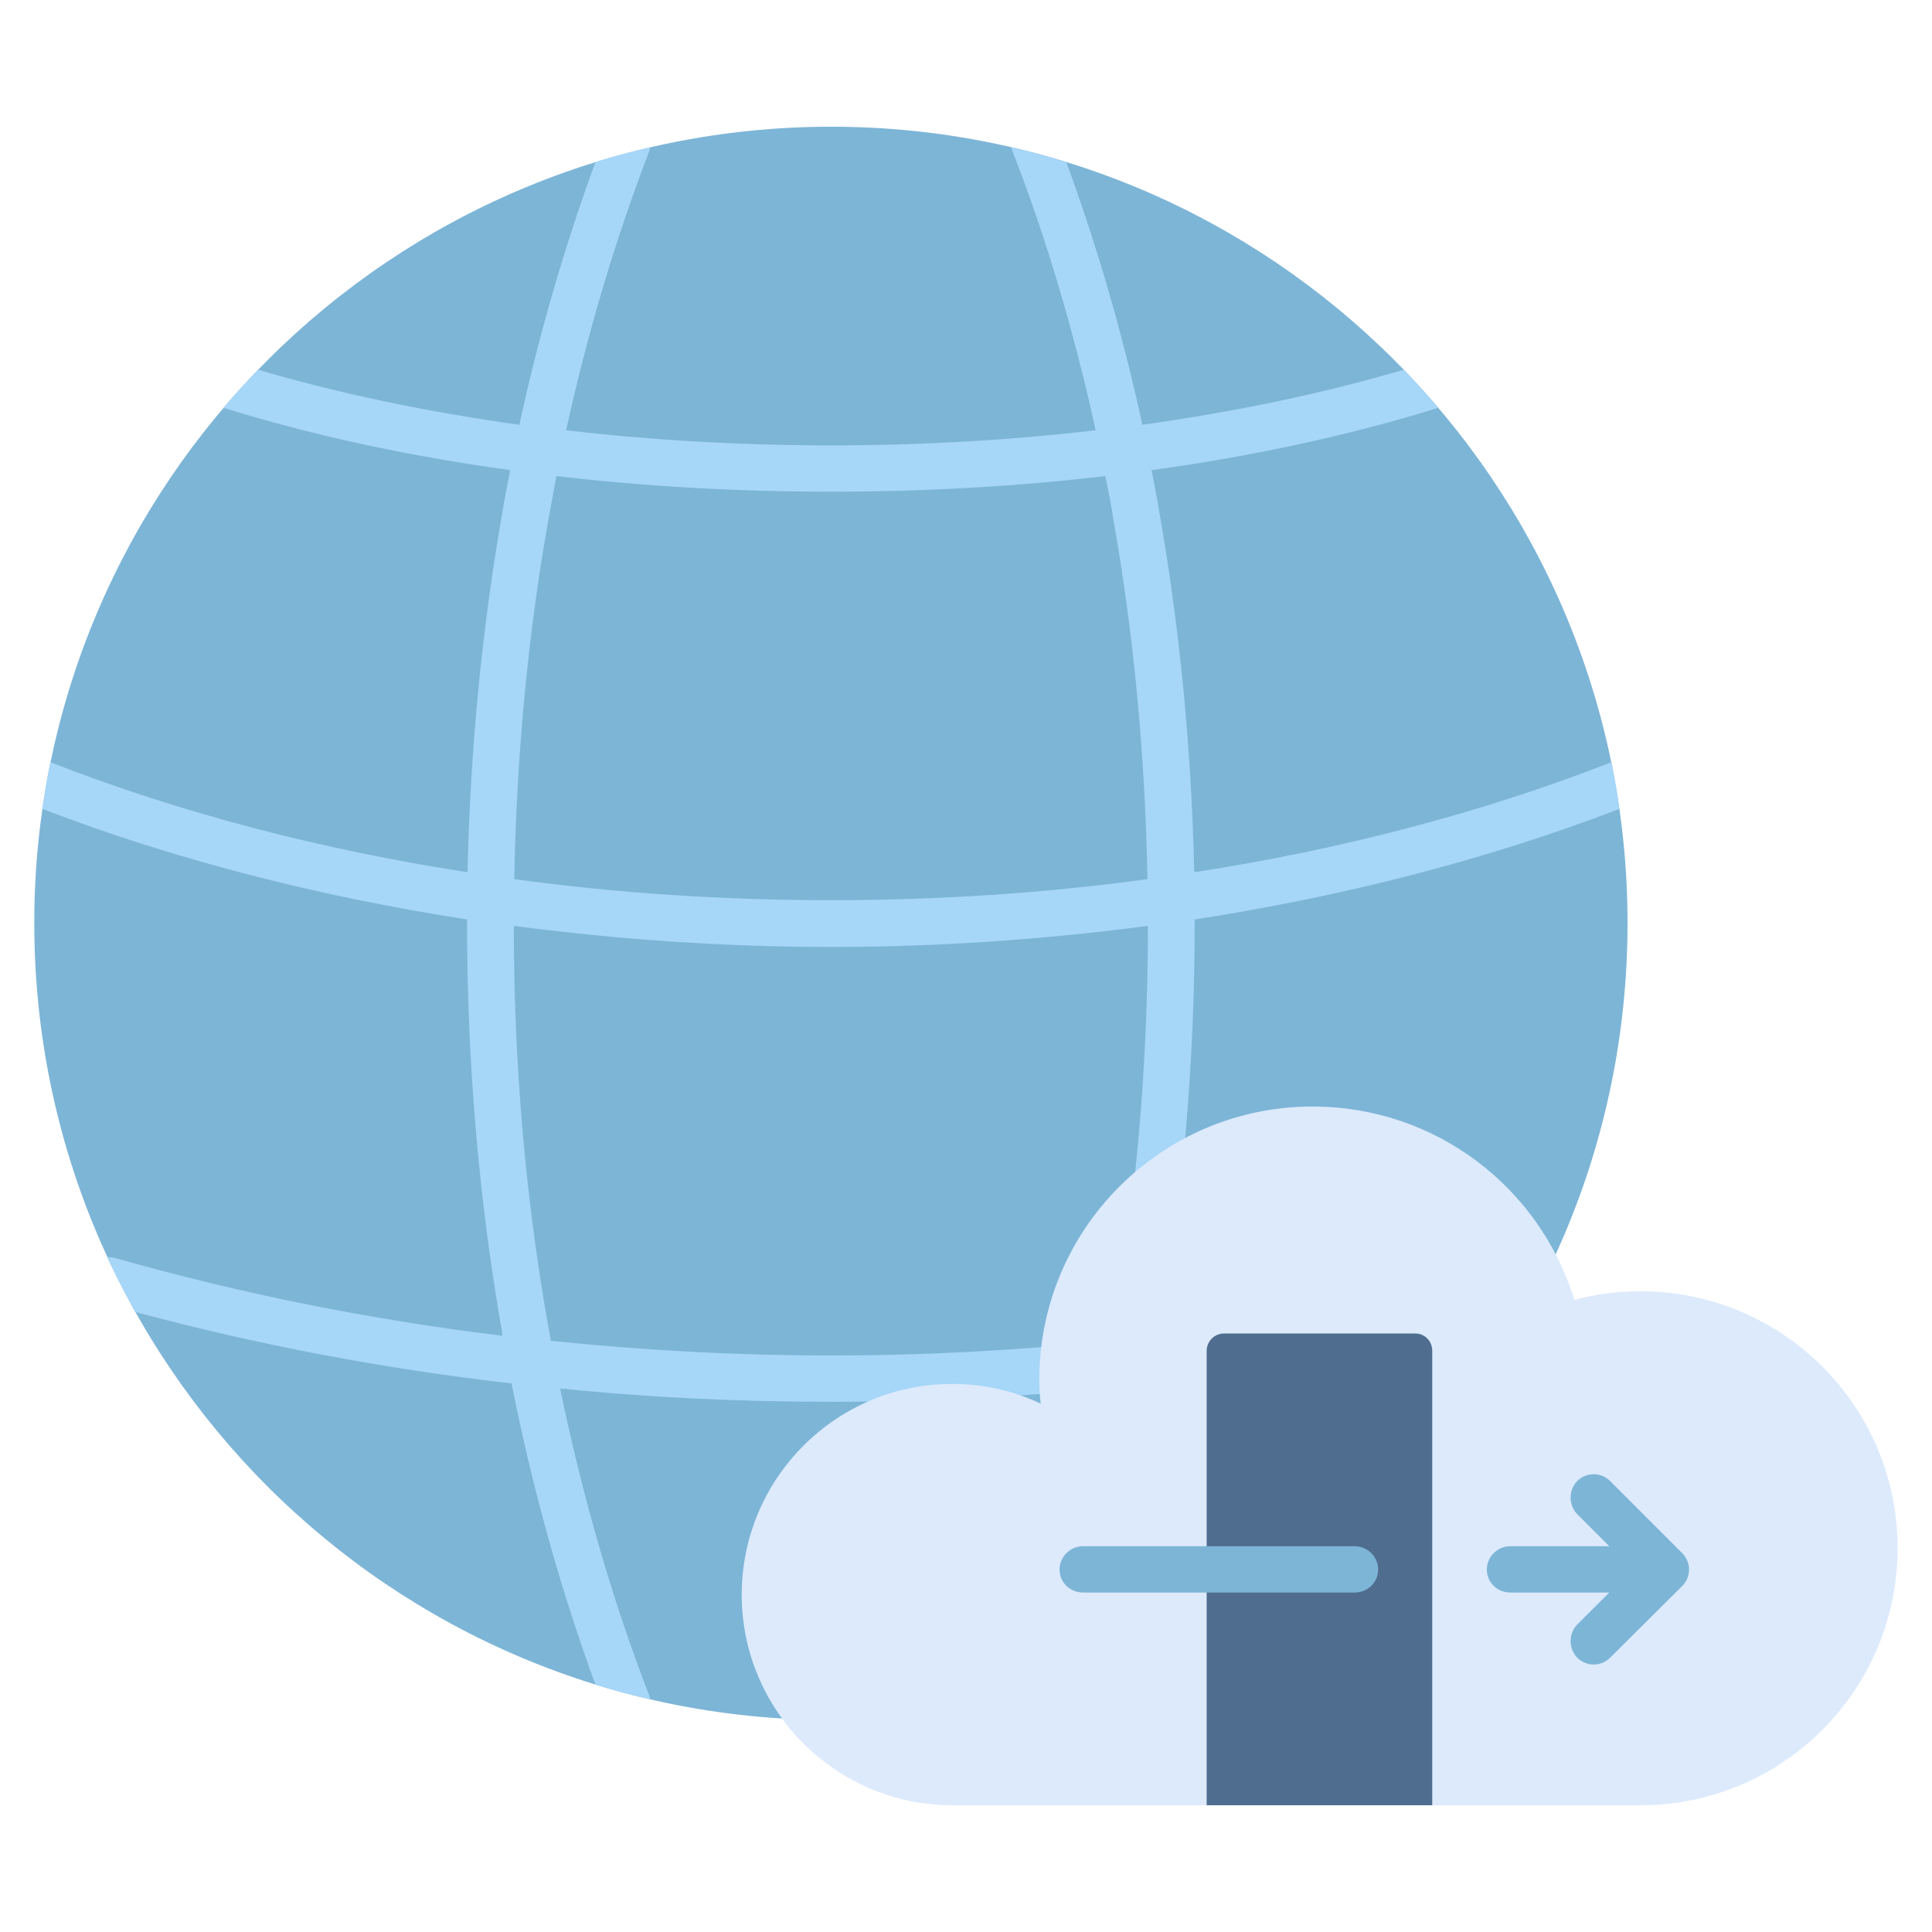<svg width="46" height="46" viewBox="0 0 46 46" fill="none" xmlns="http://www.w3.org/2000/svg">
<path fill-rule="evenodd" clip-rule="evenodd" d="M19.79 40.952C9.31 40.952 0.816 32.459 0.816 21.979C0.816 11.51 9.31 3.017 19.79 3.017C30.259 3.017 38.751 11.51 38.751 21.979C38.751 32.459 30.259 40.952 19.79 40.952Z" fill="#7DB5D7"/>
<path fill-rule="evenodd" clip-rule="evenodd" d="M15.476 40.461C15.039 40.362 14.603 40.242 14.177 40.111C13.358 37.873 12.681 35.472 12.18 32.939C9.134 32.59 6.131 32.022 3.217 31.236C2.987 30.811 2.758 30.374 2.551 29.937C2.605 29.926 2.671 29.937 2.726 29.948C5.717 30.799 8.817 31.422 11.961 31.804V31.76C11.415 28.66 11.12 25.385 11.12 21.979V21.892C7.594 21.346 4.167 20.473 1.012 19.261C1.066 18.89 1.121 18.518 1.197 18.147C4.298 19.359 7.66 20.232 11.131 20.767C11.197 17.809 11.481 14.927 11.961 12.198C12.016 11.86 12.081 11.532 12.146 11.193C9.756 10.866 7.474 10.375 5.389 9.731C5.367 9.72 5.345 9.72 5.324 9.709C5.586 9.392 5.859 9.098 6.143 8.803C8.075 9.371 10.17 9.807 12.365 10.113C12.845 7.908 13.457 5.823 14.177 3.858C14.603 3.727 15.039 3.607 15.476 3.508C15.476 3.552 15.465 3.596 15.443 3.639C14.657 5.691 13.992 7.908 13.479 10.244C15.53 10.484 17.659 10.604 19.788 10.604C21.906 10.604 24.034 10.484 26.087 10.244C25.574 7.908 24.919 5.691 24.122 3.639C24.1 3.596 24.089 3.552 24.089 3.508C24.526 3.607 24.962 3.727 25.388 3.858C26.109 5.823 26.72 7.908 27.2 10.113C29.395 9.807 31.491 9.371 33.423 8.803C33.706 9.098 33.98 9.393 34.241 9.709C34.22 9.72 34.198 9.72 34.176 9.731C32.091 10.375 29.81 10.866 27.419 11.193C27.484 11.532 27.55 11.86 27.604 12.198C28.085 14.927 28.369 17.809 28.434 20.767C31.905 20.232 35.268 19.359 38.368 18.147C38.444 18.518 38.51 18.89 38.553 19.261C35.399 20.473 31.982 21.346 28.445 21.892V21.979C28.445 25.385 28.15 28.66 27.604 31.76V31.804C30.748 31.422 33.849 30.799 36.84 29.948C36.905 29.937 36.96 29.926 37.015 29.937C36.807 30.374 36.577 30.811 36.348 31.236C33.434 32.022 30.432 32.59 27.386 32.939C26.884 35.472 26.207 37.873 25.389 40.111C24.963 40.242 24.526 40.362 24.09 40.461C24.09 40.417 24.1 40.373 24.122 40.33C24.985 38.092 25.694 35.646 26.229 33.059C24.089 33.278 21.939 33.376 19.788 33.376C17.627 33.376 15.476 33.278 13.336 33.059C13.871 35.646 14.581 38.092 15.443 40.33C15.465 40.373 15.476 40.417 15.476 40.461ZM13.249 11.335C13.184 11.685 13.118 12.034 13.053 12.394C12.572 15.113 12.299 17.973 12.245 20.931C14.722 21.27 17.255 21.433 19.788 21.433C22.31 21.433 24.842 21.27 27.32 20.931C27.266 17.973 26.993 15.113 26.513 12.394C26.458 12.034 26.392 11.685 26.316 11.335C24.188 11.586 21.982 11.707 19.788 11.707C17.583 11.707 15.378 11.586 13.249 11.335ZM12.234 22.045C12.234 25.363 12.518 28.562 13.053 31.575C13.075 31.694 13.096 31.815 13.118 31.924C15.323 32.153 17.55 32.273 19.788 32.273C22.015 32.273 24.242 32.153 26.447 31.924C26.469 31.815 26.491 31.694 26.513 31.575C27.047 28.562 27.331 25.363 27.331 22.045C24.853 22.372 22.321 22.547 19.788 22.547C17.255 22.547 14.722 22.372 12.234 22.045Z" fill="#A6D6F8"/>
<path fill-rule="evenodd" clip-rule="evenodd" d="M22.671 32.95C23.424 32.95 24.134 33.114 24.778 33.419C24.756 33.223 24.745 33.038 24.745 32.852C24.745 29.26 27.66 26.346 31.251 26.346C34.188 26.346 36.666 28.278 37.485 30.952C37.987 30.811 38.511 30.745 39.057 30.745C42.441 30.745 45.181 33.485 45.181 36.858C45.181 40.242 42.441 42.982 39.057 42.982H22.671C19.909 42.982 17.66 40.733 17.66 37.971C17.66 35.199 19.909 32.95 22.671 32.95Z" fill="#DCEAFC"/>
<path fill-rule="evenodd" clip-rule="evenodd" d="M28.73 42.983H34.101V32.164C34.101 31.935 33.927 31.75 33.698 31.75H29.145C28.916 31.75 28.73 31.935 28.73 32.164V42.983Z" fill="#4F6D8F"/>
<path fill-rule="evenodd" clip-rule="evenodd" d="M38.316 37.917H35.958C35.652 37.917 35.401 37.677 35.401 37.371C35.401 37.066 35.652 36.815 35.958 36.815H38.316L37.551 36.05C37.344 35.832 37.344 35.483 37.551 35.264C37.77 35.046 38.119 35.046 38.338 35.264L40.051 36.978C40.27 37.197 40.27 37.546 40.051 37.764L38.338 39.467C38.119 39.686 37.77 39.686 37.551 39.467C37.344 39.249 37.344 38.9 37.551 38.681L38.316 37.917ZM32.257 36.815C32.562 36.815 32.813 37.066 32.813 37.371C32.813 37.677 32.562 37.917 32.257 37.917H25.784C25.478 37.917 25.227 37.677 25.227 37.371C25.227 37.066 25.478 36.815 25.784 36.815H32.257Z" fill="#7DB5D7"/>
</svg>
